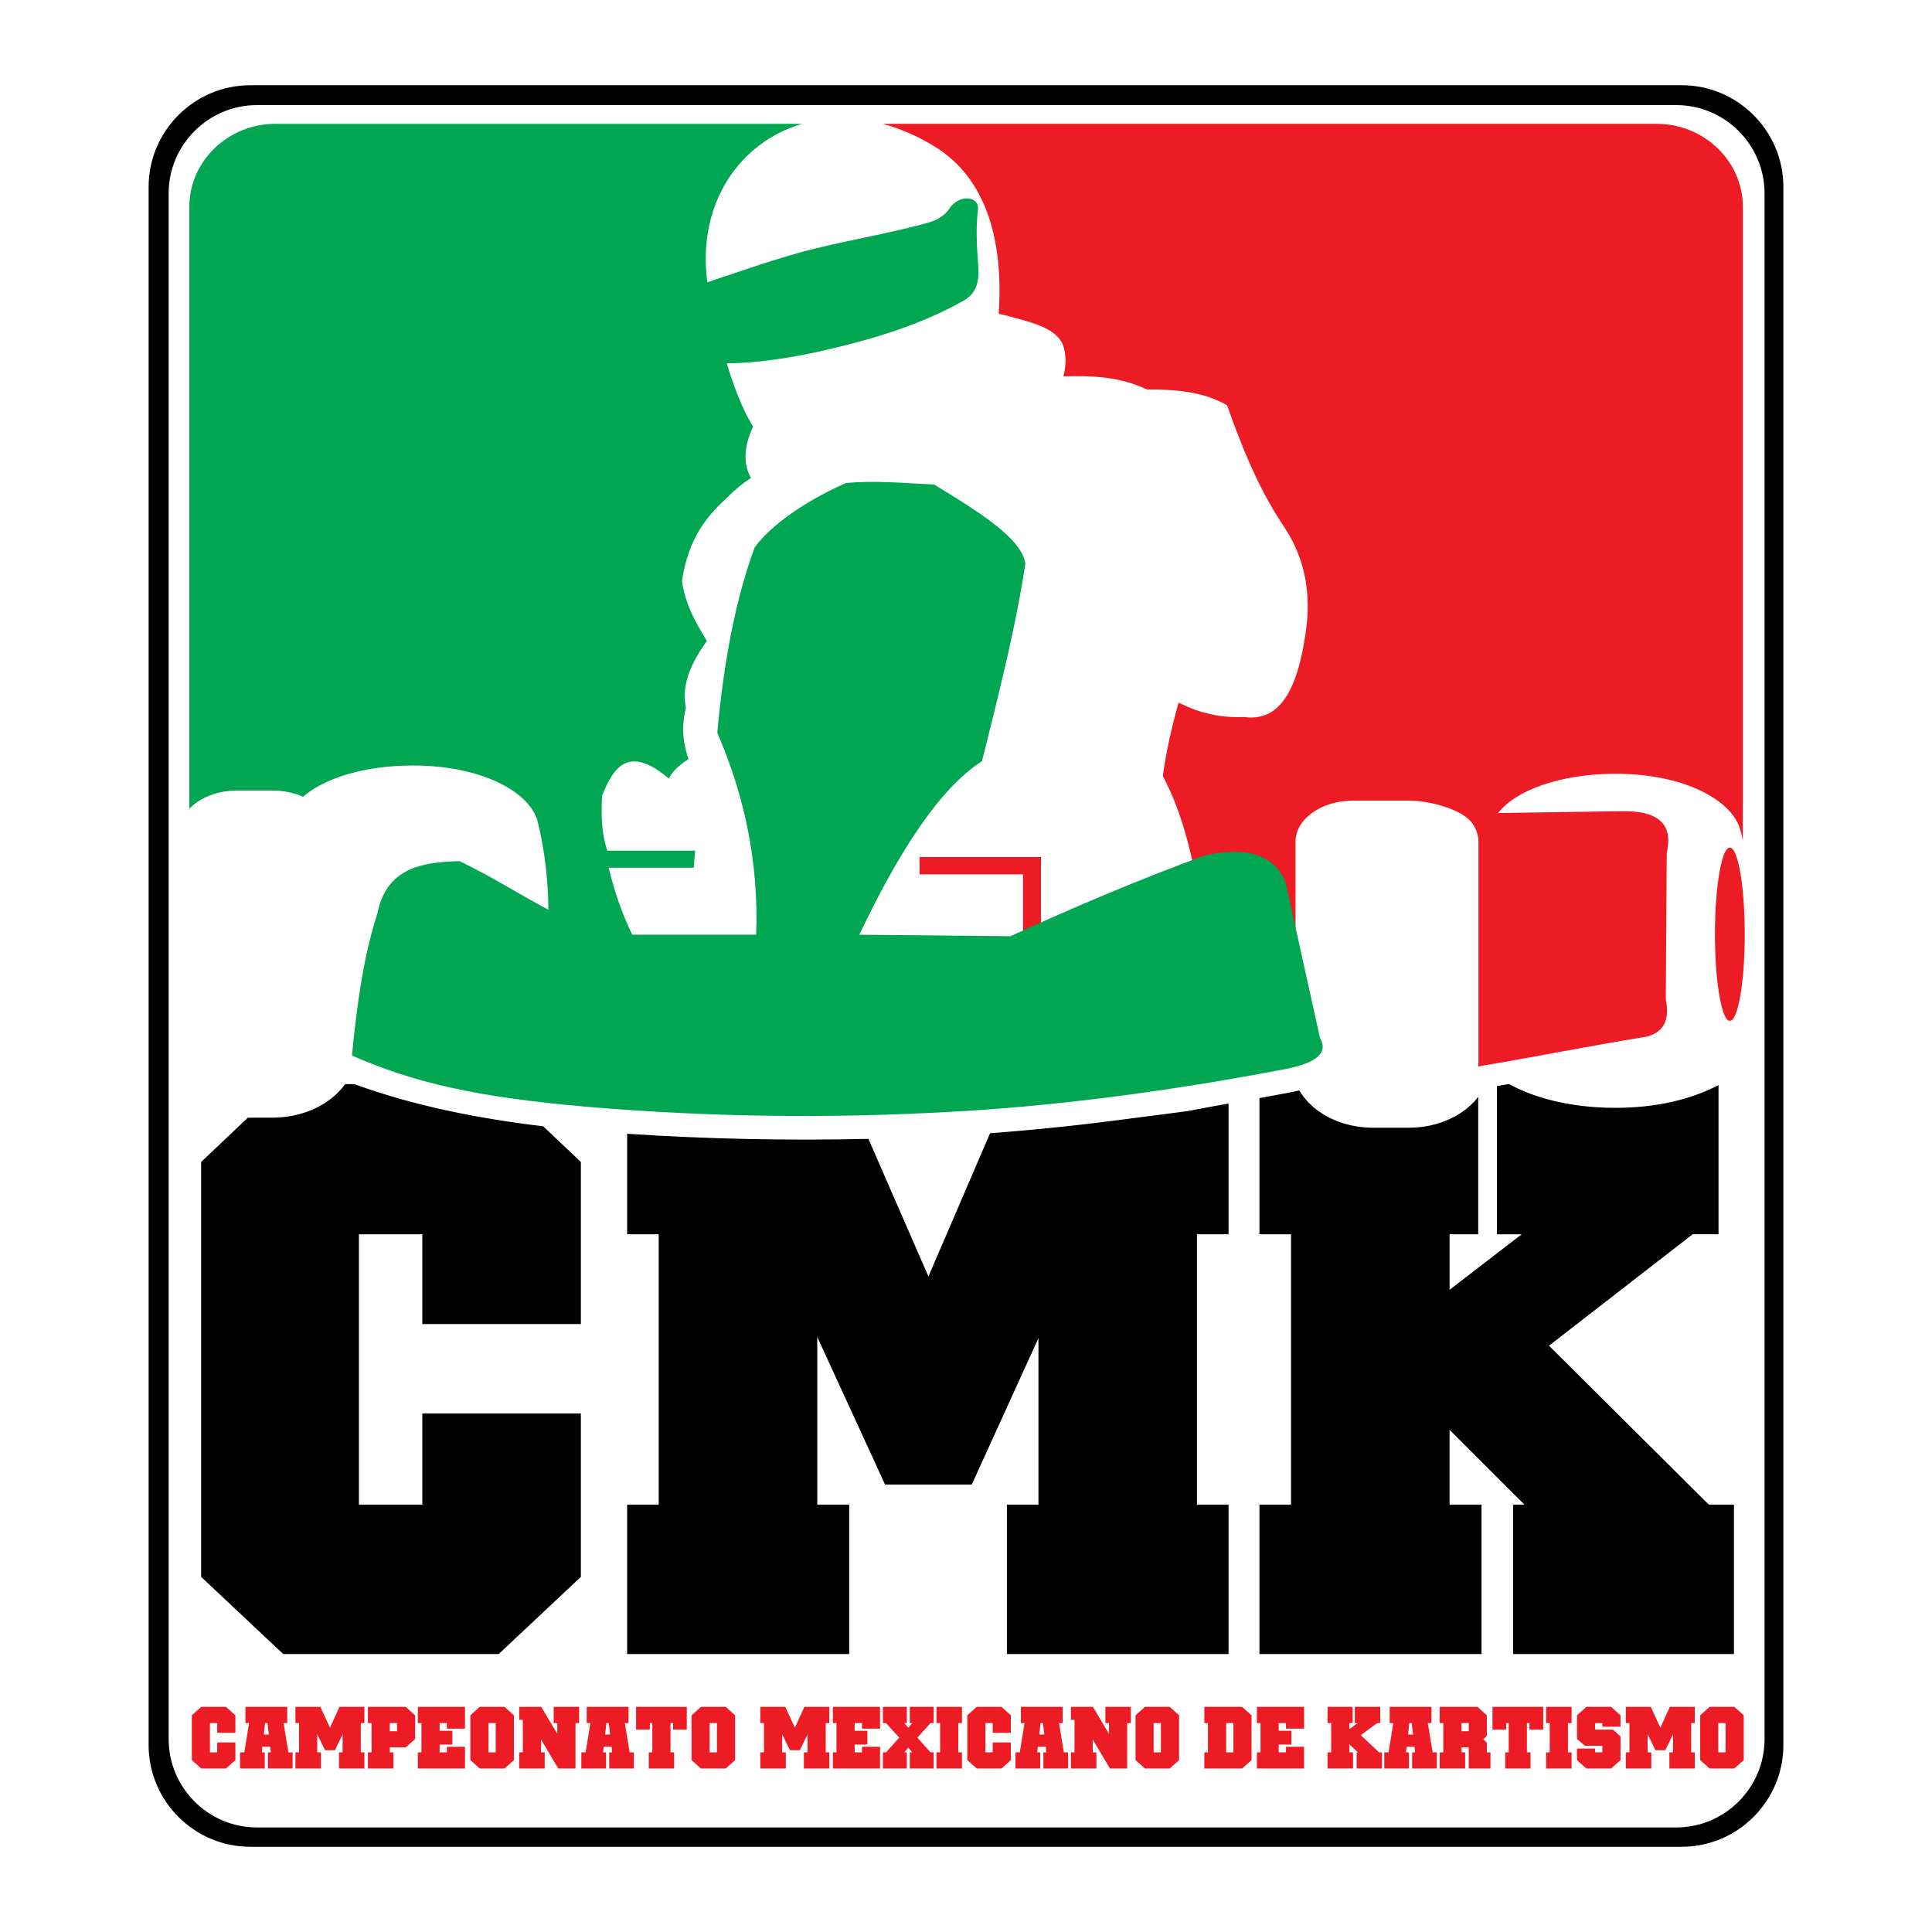 <?xml version="1.0" encoding="utf-8"?>
<!-- Generator: Adobe Illustrator 13.0.0, SVG Export Plug-In . SVG Version: 6.00 Build 14948)  -->
<!DOCTYPE svg PUBLIC "-//W3C//DTD SVG 1.0//EN" "http://www.w3.org/TR/2001/REC-SVG-20010904/DTD/svg10.dtd">
<svg version="1.0" id="Layer_1" xmlns="http://www.w3.org/2000/svg" xmlns:xlink="http://www.w3.org/1999/xlink" x="0px" y="0px"
	 width="192.756px" height="192.756px" viewBox="0 0 192.756 192.756" enable-background="new 0 0 192.756 192.756"
	 xml:space="preserve">
<g>
	<polygon fill-rule="evenodd" clip-rule="evenodd" fill="#FFFFFF" points="0,0 192.756,0 192.756,192.756 0,192.756 0,0 	"/>
	<path fill-rule="evenodd" clip-rule="evenodd" d="M24.96,8.504h142.834c5.573,0,10.133,4.56,10.133,10.133v155.482
		c0,5.572-4.561,10.133-10.133,10.133H24.96c-5.572,0-10.132-4.56-10.132-10.133V18.637C14.828,13.063,19.388,8.504,24.96,8.504
		L24.96,8.504z"/>
	<path fill-rule="evenodd" clip-rule="evenodd" fill="#FFFFFF" d="M25.627,10.486h141.622c4.84,0,8.8,3.96,8.8,8.801v154.237
		c0,4.84-3.96,8.801-8.8,8.801H25.627c-4.84,0-8.8-3.961-8.8-8.801V19.287C16.827,14.446,20.787,10.486,25.627,10.486L25.627,10.486
		z"/>
	<path fill-rule="evenodd" clip-rule="evenodd" fill="#ED1C24" d="M88.668,94.276c4.466,0.045,8.933,0.091,13.398,0.137v-7.177
		h-10.32v-1.731h10.32h1.791v1.731v6.479c5.144-2.12,10.284-4.24,15.426-6.359c-0.695-3.312-1.522-6.624-3.268-9.935
		c0.327-2.44,0.895-4.88,1.568-7.32c1.874,0.937,3.965,1.547,6.536,1.438c2.768,0.373,4.989-1.328,6.013-7.581
		c0.773-4.161,0.272-8.039-2.092-11.503c-2.528-3.79-4.141-7.886-5.621-12.026c-2.438-1.398-5.184-1.57-7.974-1.569
		c-2.783-1.308-5.566-1.396-8.351-1.308c0.272-1.008,0.298-2.079,0-3.006c-0.482-1.507-2.452-2.161-3.973-2.594
		c-0.806-0.23-1.64-0.462-2.482-0.648c0.495-7.329-1.235-13.502-6.354-16.661c-1.748-1.079-3.499-1.828-5.211-2.286h77.225
		c4.722,0,8.585,3.723,8.585,8.273v63.228c-0.074-0.331-0.152-0.662-0.236-0.992c-0.761-3.022-5.609-5.667-12.467-5.667l0,0
		c-5.509,0-9.982,1.66-11.713,3.918c4.058-0.06,8.114-0.12,12.173-0.181c4.284-0.106,5.226,1.624,4.648,4.191
		c-0.031,4.86-0.062,9.721-0.092,14.581c0.425,2.097-0.242,3.342-2.005,3.736c-6.06,0.986-10.853,1.971-16.711,2.957
		c0.014-0.117,0.022-0.235,0.022-0.355v-1.559v-20.52c0-0.03-0.001-0.06-0.002-0.09c0,0,0-0.001,0-0.001
		c0-0.004-0.001-0.009-0.001-0.013c0-0.002,0-0.004,0-0.007c-0.001-0.029-0.002-0.059-0.005-0.088c0-0.003,0-0.006,0-0.01
		c0-0.001-0.001-0.003-0.001-0.005v-0.001c-0.002-0.03-0.005-0.06-0.008-0.089c0-0.002-0.001-0.005-0.001-0.008
		c-0.001-0.007-0.002-0.015-0.003-0.022c-0.001-0.015-0.003-0.029-0.005-0.044c-0.004-0.028-0.008-0.057-0.013-0.085
		c-0.002-0.011-0.004-0.023-0.006-0.034c-0.003-0.015-0.006-0.03-0.008-0.045c-0.001-0.001-0.001-0.003-0.001-0.005
		c-0.008-0.037-0.016-0.074-0.023-0.11c-0.001-0.001-0.001-0.003-0.001-0.005c-0.002-0.009-0.006-0.02-0.008-0.029
		c-0.002-0.009-0.004-0.019-0.006-0.027l-0.001-0.002c-0.002-0.009-0.005-0.02-0.008-0.029c-0.017-0.062-0.034-0.125-0.055-0.187
		c-0.005-0.012-0.009-0.025-0.014-0.037c-0.104-0.299-0.255-0.587-0.445-0.857c-0.946-1.335-4.111-2.258-6.341-2.258h-5.559
		c-3.153,0-5.733,1.842-5.733,4.091v20.52H88.668V94.276L88.668,94.276z M146.892,82.134L146.892,82.134L146.892,82.134
		L146.892,82.134z M172.587,84.565c0.819,0,1.487,3.881,1.487,8.642c0,4.76-0.668,8.642-1.487,8.642
		c-0.818,0-1.487-3.882-1.487-8.642C171.1,88.447,171.769,84.565,172.587,84.565L172.587,84.565z"/>
	<path fill-rule="evenodd" clip-rule="evenodd" fill="#00A651" d="M27.475,12.355h52.56c-6.253,1.82-10.511,7.962-9.464,15.807
		c2.93-0.972,6.092-2.094,9.256-2.974c3.846-1.069,8.924-1.878,12.765-2.971c0.723-0.206,1.582-0.585,2.126-1.404
		c0.973-1.459,3.014-1.286,2.851,0.12c-0.199,1.71-0.133,3.414,0,5.138c0.104,1.375,0.23,2.991-1.445,3.935
		c-4.347,2.449-9.258,3.912-14.371,5.057c-2.876,0.645-6.375,1.183-9.244,1.189c0.722,2.38,1.594,4.673,2.631,6.303
		c-0.78,1.642-1.068,3.434-0.343,4.883c0.042,0.085,0.088,0.167,0.135,0.248c-0.772,0.487-1.544,1.101-2.315,1.893
		c-2.049,1.87-3.925,4.046-4.576,8.365c0.34,2.495,1.435,4.232,2.483,6.013c-1.612,2.223-2.57,4.445-2.09,6.667
		c-0.436,1.699-0.349,3.399,0.262,5.098c-1.002,0.653-1.657,1.307-1.961,1.96c-3.972-3.37-5.495-1.23-6.667,1.7
		c-0.088,1.83-0.088,3.661,0.523,5.489c2.919,0,5.839,0,8.758,0c-0.043,0.567-0.086,1.134-0.131,1.7c-2.832,0-5.664,0-8.496,0
		c0.548,2.228,1.269,4.455,2.355,6.684c4.122,0,8.244,0,12.366,0c0.265-7.337-1.212-13.978-3.879-20.143
		c0.644-7.164,1.849-13.396,3.729-18.501c1.649-2.245,4.998-4.593,9.116-6.425c2.995-0.257,5.589,0.002,8.788,0.158
		c4.463,2.708,8.795,5.409,9.102,7.908c-0.996,6.565-2.696,13.13-4.327,19.695c-4.238,2.721-8.29,9.013-12.235,17.308
		c5.024,0.05,10.046,0.1,15.071,0.15c6.464-2.952,12.931-5.692,19.396-8.057c4.557-0.975,7.021,0.14,8.058,2.685
		c1.144,5.173,2.288,10.345,3.432,15.518c0.86,1.484-0.333,2.529-3.581,3.133c-9.946,1.894-19.894,3.31-29.842,4.029
		c-13.426,0.927-26.704,0.827-39.837-0.299c-10.9-0.954-17.113-2.385-23.318-5.101c0.488-5.083,1.167-9.973,2.537-14.173
		c0.895-4.503,4.367-5.139,8.207-5.223c3.688,1.807,5.463,3.044,8.856,4.851c-0.032-2.989-0.362-5.904-1.051-8.728
		c-0.738-3.028-5.61-5.667-12.467-5.667l0,0c-4.838,0-8.878,1.281-10.963,3.122c-0.88-0.394-1.918-0.623-3.028-0.623h-3.558
		c-1.976,0-3.726,0.722-4.758,1.815V20.629C18.89,16.078,22.753,12.355,27.475,12.355L27.475,12.355z"/>
	<path fill-rule="evenodd" clip-rule="evenodd" fill="#ED1C24" d="M23.486,175.612l-0.94,0.833h-2.465l-0.94-0.833v-4.478
		l0.94-0.841h2.465l0.94,0.841v1.749h-1.814v-0.97h-0.726v2.92h0.726v-0.985h1.814V175.612L23.486,175.612z M29.194,176.445h-2.462
		v-1.611h0.292l-0.049-0.556h-0.8l-0.057,0.556h0.295v1.611H23.95v-1.611h0.427l0.472-2.92h-0.361v-1.62h4.168v1.62h-0.364
		l0.479,2.92h0.423V176.445L29.194,176.445z M26.823,173.052l-0.136-1.138h-0.242l-0.119,1.138H26.823L26.823,173.052z
		 M36.358,176.445h-2.537v-1.611h0.361v-1.799l-0.763,1.581h-0.992l-0.776-1.594v1.812h0.366v1.611h-2.541v-1.611h0.361v-2.92
		h-0.361v-1.62h2.487l0.96,2.076l0.947-2.076h2.487v1.62h-0.361v2.92h0.361V176.445L36.358,176.445z M41.417,173.503l-0.939,0.833
		h-1.591v0.498h0.364v1.611h-2.54v-1.611h0.361v-2.92h-0.361v-1.62h3.767l0.939,0.841V173.503L41.417,173.503z M39.612,172.724
		v-0.81h-0.726v0.81H39.612L39.612,172.724z M46.392,176.445h-4.706v-1.611h0.361v-2.92h-0.361v-1.62h4.706v2.175h-1.806v-0.555
		H43.86v0.765h1.272v1.379H43.86v0.776h0.726v-0.556h1.806V176.445L46.392,176.445z M51.274,175.612l-0.94,0.833h-2.465
		l-0.939-0.833v-4.478l0.939-0.841h2.465l0.94,0.841V175.612L51.274,175.612z M49.46,174.834v-2.92h-0.726v2.92H49.46L49.46,174.834
		z M57.779,171.914h-0.362v4.531h-1.716l-1.723-2.894v1.282h0.366v1.611h-2.541v-1.611h0.361v-3.239h-0.361v-1.301H54l1.604,2.696
		v-1.076h-0.362v-1.62h2.537V171.914L57.779,171.914z M63.244,176.445h-2.462v-1.611h0.291l-0.049-0.556h-0.8l-0.058,0.556h0.296
		v1.611H58v-1.611h0.427l0.472-2.92h-0.361v-1.62h4.168v1.62h-0.364l0.479,2.92h0.423V176.445L63.244,176.445z M60.873,173.052
		l-0.136-1.138h-0.242l-0.12,1.138H60.873L60.873,173.052z M68.522,172.563h-1.371v-0.649h-0.255v2.92h0.361v1.611h-2.528v-1.611
		h0.353v-2.92h-0.247v0.649h-1.375v-2.27h5.061V172.563L68.522,172.563z M73.342,175.612l-0.94,0.833h-2.465l-0.94-0.833v-4.478
		l0.94-0.841h2.465l0.94,0.841V175.612L73.342,175.612z M71.528,174.834v-2.92h-0.726v2.92H71.528L71.528,174.834z M82.743,176.445
		h-2.537v-1.611h0.362v-1.799l-0.764,1.581h-0.992l-0.776-1.594v1.812h0.366v1.611h-2.541v-1.611h0.361v-2.92h-0.361v-1.62h2.487
		l0.959,2.076l0.947-2.076h2.488v1.62h-0.361v2.92h0.361V176.445L82.743,176.445z M87.802,176.445h-4.707v-1.611h0.362v-2.92h-0.362
		v-1.62h4.707v2.175h-1.805v-0.555h-0.726v0.765h1.272v1.379h-1.272v0.776h0.726v-0.556h1.805V176.445L87.802,176.445z
		 M93.15,176.445h-2.381v-1.611h0.251l-0.402-0.473l-0.394,0.473h0.25v1.611h-2.384v-1.611h0.308l1.321-1.466l-1.321-1.454h-0.308
		v-1.62h2.384v1.62h-0.25l0.394,0.464l0.402-0.464h-0.251v-1.62h2.381v1.62h-0.312l-1.312,1.454l1.312,1.466h0.312V176.445
		L93.15,176.445z M95.974,176.445h-2.541v-1.611h0.361v-2.92h-0.361v-1.62h2.541v1.62h-0.366v2.92h0.366V176.445L95.974,176.445z
		 M100.854,175.612l-0.939,0.833H97.45l-0.94-0.833v-4.478l0.94-0.841h2.465l0.939,0.841v1.749h-1.813v-0.97h-0.726v2.92h0.726
		v-0.985h1.813V175.612L100.854,175.612z M106.562,176.445h-2.462v-1.611h0.291l-0.049-0.556h-0.8l-0.058,0.556h0.296v1.611h-2.463
		v-1.611h0.428l0.472-2.92h-0.361v-1.62h4.169v1.62h-0.364l0.479,2.92h0.423V176.445L106.562,176.445z M104.191,173.052
		l-0.136-1.138h-0.242l-0.119,1.138H104.191L104.191,173.052z M112.821,171.914h-0.362v4.531h-1.716l-1.722-2.894v1.282h0.365v1.611
		h-2.541v-1.611h0.361v-3.239h-0.361v-1.301h2.196l1.604,2.696v-1.076h-0.361v-1.62h2.537V171.914L112.821,171.914z
		 M117.638,175.612l-0.939,0.833h-2.466l-0.939-0.833v-4.478l0.939-0.841h2.466l0.939,0.841V175.612L117.638,175.612z
		 M115.824,174.834v-2.92h-0.726v2.92H115.824L115.824,174.834z M124.864,175.612l-0.94,0.833h-3.767v-1.611h0.361v-2.92h-0.361
		v-1.62h3.767l0.94,0.841V175.612L124.864,175.612z M123.059,174.834v-2.92h-0.726v2.92H123.059L123.059,174.834z M130.108,176.445
		h-4.707v-1.611h0.361v-2.92h-0.361v-1.62h4.707v2.175h-1.806v-0.555h-0.726v0.765h1.271v1.379h-1.271v0.776h0.726v-0.556h1.806
		V176.445L130.108,176.445z M137.88,176.445h-2.526v-1.611h0.13l-0.857-0.809v0.809h0.366v1.611h-2.541v-1.611h0.361v-2.92h-0.361
		v-1.62h2.503v1.62h-0.328v0.6l0.825-0.6h-0.283v-1.62h2.536v1.62h-0.296l-1.645,1.204l1.829,1.716h0.287V176.445L137.88,176.445z
		 M143.354,176.445h-2.462v-1.611h0.291l-0.049-0.556h-0.8l-0.057,0.556h0.295v1.611h-2.463v-1.611h0.428l0.472-2.92h-0.361v-1.62
		h4.169v1.62h-0.364l0.479,2.92h0.423V176.445L143.354,176.445z M140.982,173.052l-0.136-1.138h-0.242l-0.119,1.138H140.982
		L140.982,173.052z M148.705,176.445h-2.167v-2.109h-0.726v0.498h0.364v1.611h-2.54v-1.611h0.361v-2.92h-0.361v-1.62h3.767
		l0.939,0.841v2.058l-0.353,0.336l0.353,0.336v0.97h0.362V176.445L148.705,176.445z M146.538,172.724v-0.81h-0.726v0.81H146.538
		L146.538,172.724z M153.967,172.563h-1.371v-0.649h-0.255v2.92h0.361v1.611h-2.528v-1.611h0.353v-2.92h-0.246v0.649h-1.374v-2.27
		h5.061V172.563L153.967,172.563z M156.798,176.445h-2.541v-1.611h0.361v-2.92h-0.361v-1.62h2.541v1.62h-0.366v2.92h0.366V176.445
		L156.798,176.445z M161.679,175.612l-0.939,0.833h-2.466l-0.939-0.833v-1.157h1.806v0.379h0.726v-0.657h-1.731l-0.8-0.673v-2.369
		l0.939-0.841h2.466l0.939,0.841v1.141h-1.813v-0.361h-0.726v0.65h1.775l0.764,0.681V175.612L161.679,175.612z M169.09,176.445
		h-2.536v-1.611h0.361v-1.799l-0.764,1.581h-0.992l-0.775-1.594v1.812h0.365v1.611h-2.541v-1.611h0.361v-2.92h-0.361v-1.62h2.488
		l0.959,2.076l0.947-2.076h2.487v1.62h-0.361v2.92h0.361V176.445L169.09,176.445z M173.973,175.612l-0.94,0.833h-2.465l-0.939-0.833
		v-4.478l0.939-0.841h2.465l0.94,0.841V175.612L173.973,175.612z M172.159,174.834v-2.92h-0.727v2.92H172.159L172.159,174.834z"/>
	<path fill-rule="evenodd" clip-rule="evenodd" d="M57.953,157.323l-8.196,7.703H28.26l-8.195-7.703v-41.391l4.667-4.423h2.515
		l0.634-0.021l0.672-0.066l0.67-0.112l0.665-0.156l0.657-0.203l0.644-0.252l0.63-0.302l0.61-0.356l0.585-0.412l0.553-0.472
		l0.513-0.534l0.353-0.457h0.938l0.162,0.06l0.67,0.238l0.684,0.233l0.695,0.229l0.708,0.224l0.718,0.219l0.731,0.213l0.745,0.208
		l0.756,0.203l0.769,0.197l0.783,0.192l0.795,0.188l0.81,0.181l0.822,0.176l0.835,0.17l0.849,0.165l0.864,0.158l0.876,0.153
		l0.892,0.148l0.906,0.142l0.921,0.136l0.935,0.13l0.95,0.124l0.945,0.116l3.761,3.564v16.17H42.135v-8.959h-6.327v26.981h6.327
		v-9.102h15.817V157.323L57.953,157.323z M122.577,165.026h-22.119v-14.901h3.15v-16.624l-6.656,14.617h-8.647l-6.767-14.733v16.74
		h3.188v14.901H62.57v-14.901h3.151v-26.981H62.57v-10.028c8.171,0.543,16.24,0.689,24.073,0.509l5.986,13.728l6.151-14.292
		l0.605-0.046l0.942-0.074l0.942-0.078l0.943-0.083l0.941-0.086l0.942-0.09l0.942-0.095l0.942-0.098l0.942-0.102l0.941-0.105
		l0.941-0.109l0.941-0.112l0.941-0.117l0.941-0.12c10.154-1.333,4.457-0.498,10.946-1.644v13.043h-3.151v26.981h3.151V165.026
		L122.577,165.026z M172.997,165.026h-22.034v-14.901h1.136l-7.475-7.471v7.471h3.188v14.901h-22.156v-14.901h3.151v-26.981h-3.151
		v-13.587l0.082-0.015l0.939-0.171l0.939-0.175l0.942-0.178l0.293-0.057l0.297-0.062l0.287-0.065l0.196-0.048l0.032,0.062
		l0.396,0.584l0.453,0.531l0.502,0.479l0.546,0.428l0.581,0.377l0.614,0.329l0.646,0.28l0.674,0.233l0.699,0.183l0.721,0.133
		l0.739,0.082l0.715,0.026h3.643l0.668-0.023l0.694-0.071l0.678-0.116l0.658-0.161l0.637-0.205l0.613-0.246l0.587-0.289l0.561-0.33
		l0.529-0.375l0.494-0.418l0.455-0.463l0.316-0.392v13.719h-2.858v5.541l7.194-5.541h-2.468v-14.785l0.241-0.041l0.304-0.052
		l0.307-0.052l0.284-0.049h0.097l0.241,0.132l0.294,0.15l0.301,0.147l0.308,0.141l0.314,0.137l0.32,0.131l0.325,0.125l0.331,0.12
		l0.339,0.116l0.344,0.109l0.348,0.104l0.354,0.1l0.362,0.096l0.366,0.088l0.369,0.084l0.376,0.078l0.382,0.074l0.386,0.067
		l0.39,0.062l0.396,0.057l0.4,0.051l0.405,0.046l0.409,0.039l0.412,0.034l0.418,0.027l0.422,0.021l0.426,0.016l0.429,0.01
		l0.438,0.003l0.689-0.008l0.683-0.025l0.672-0.04l0.66-0.057l0.646-0.072l0.634-0.087l0.621-0.102l0.608-0.116l0.595-0.131
		l0.579-0.144l0.566-0.158l0.552-0.171l0.537-0.186c0.776-0.281,1.518-0.604,2.228-0.963v14.872h-2.577l-14.339,11.121l15.951,15.86
		h2.504V165.026L172.997,165.026z"/>
</g>
</svg>
